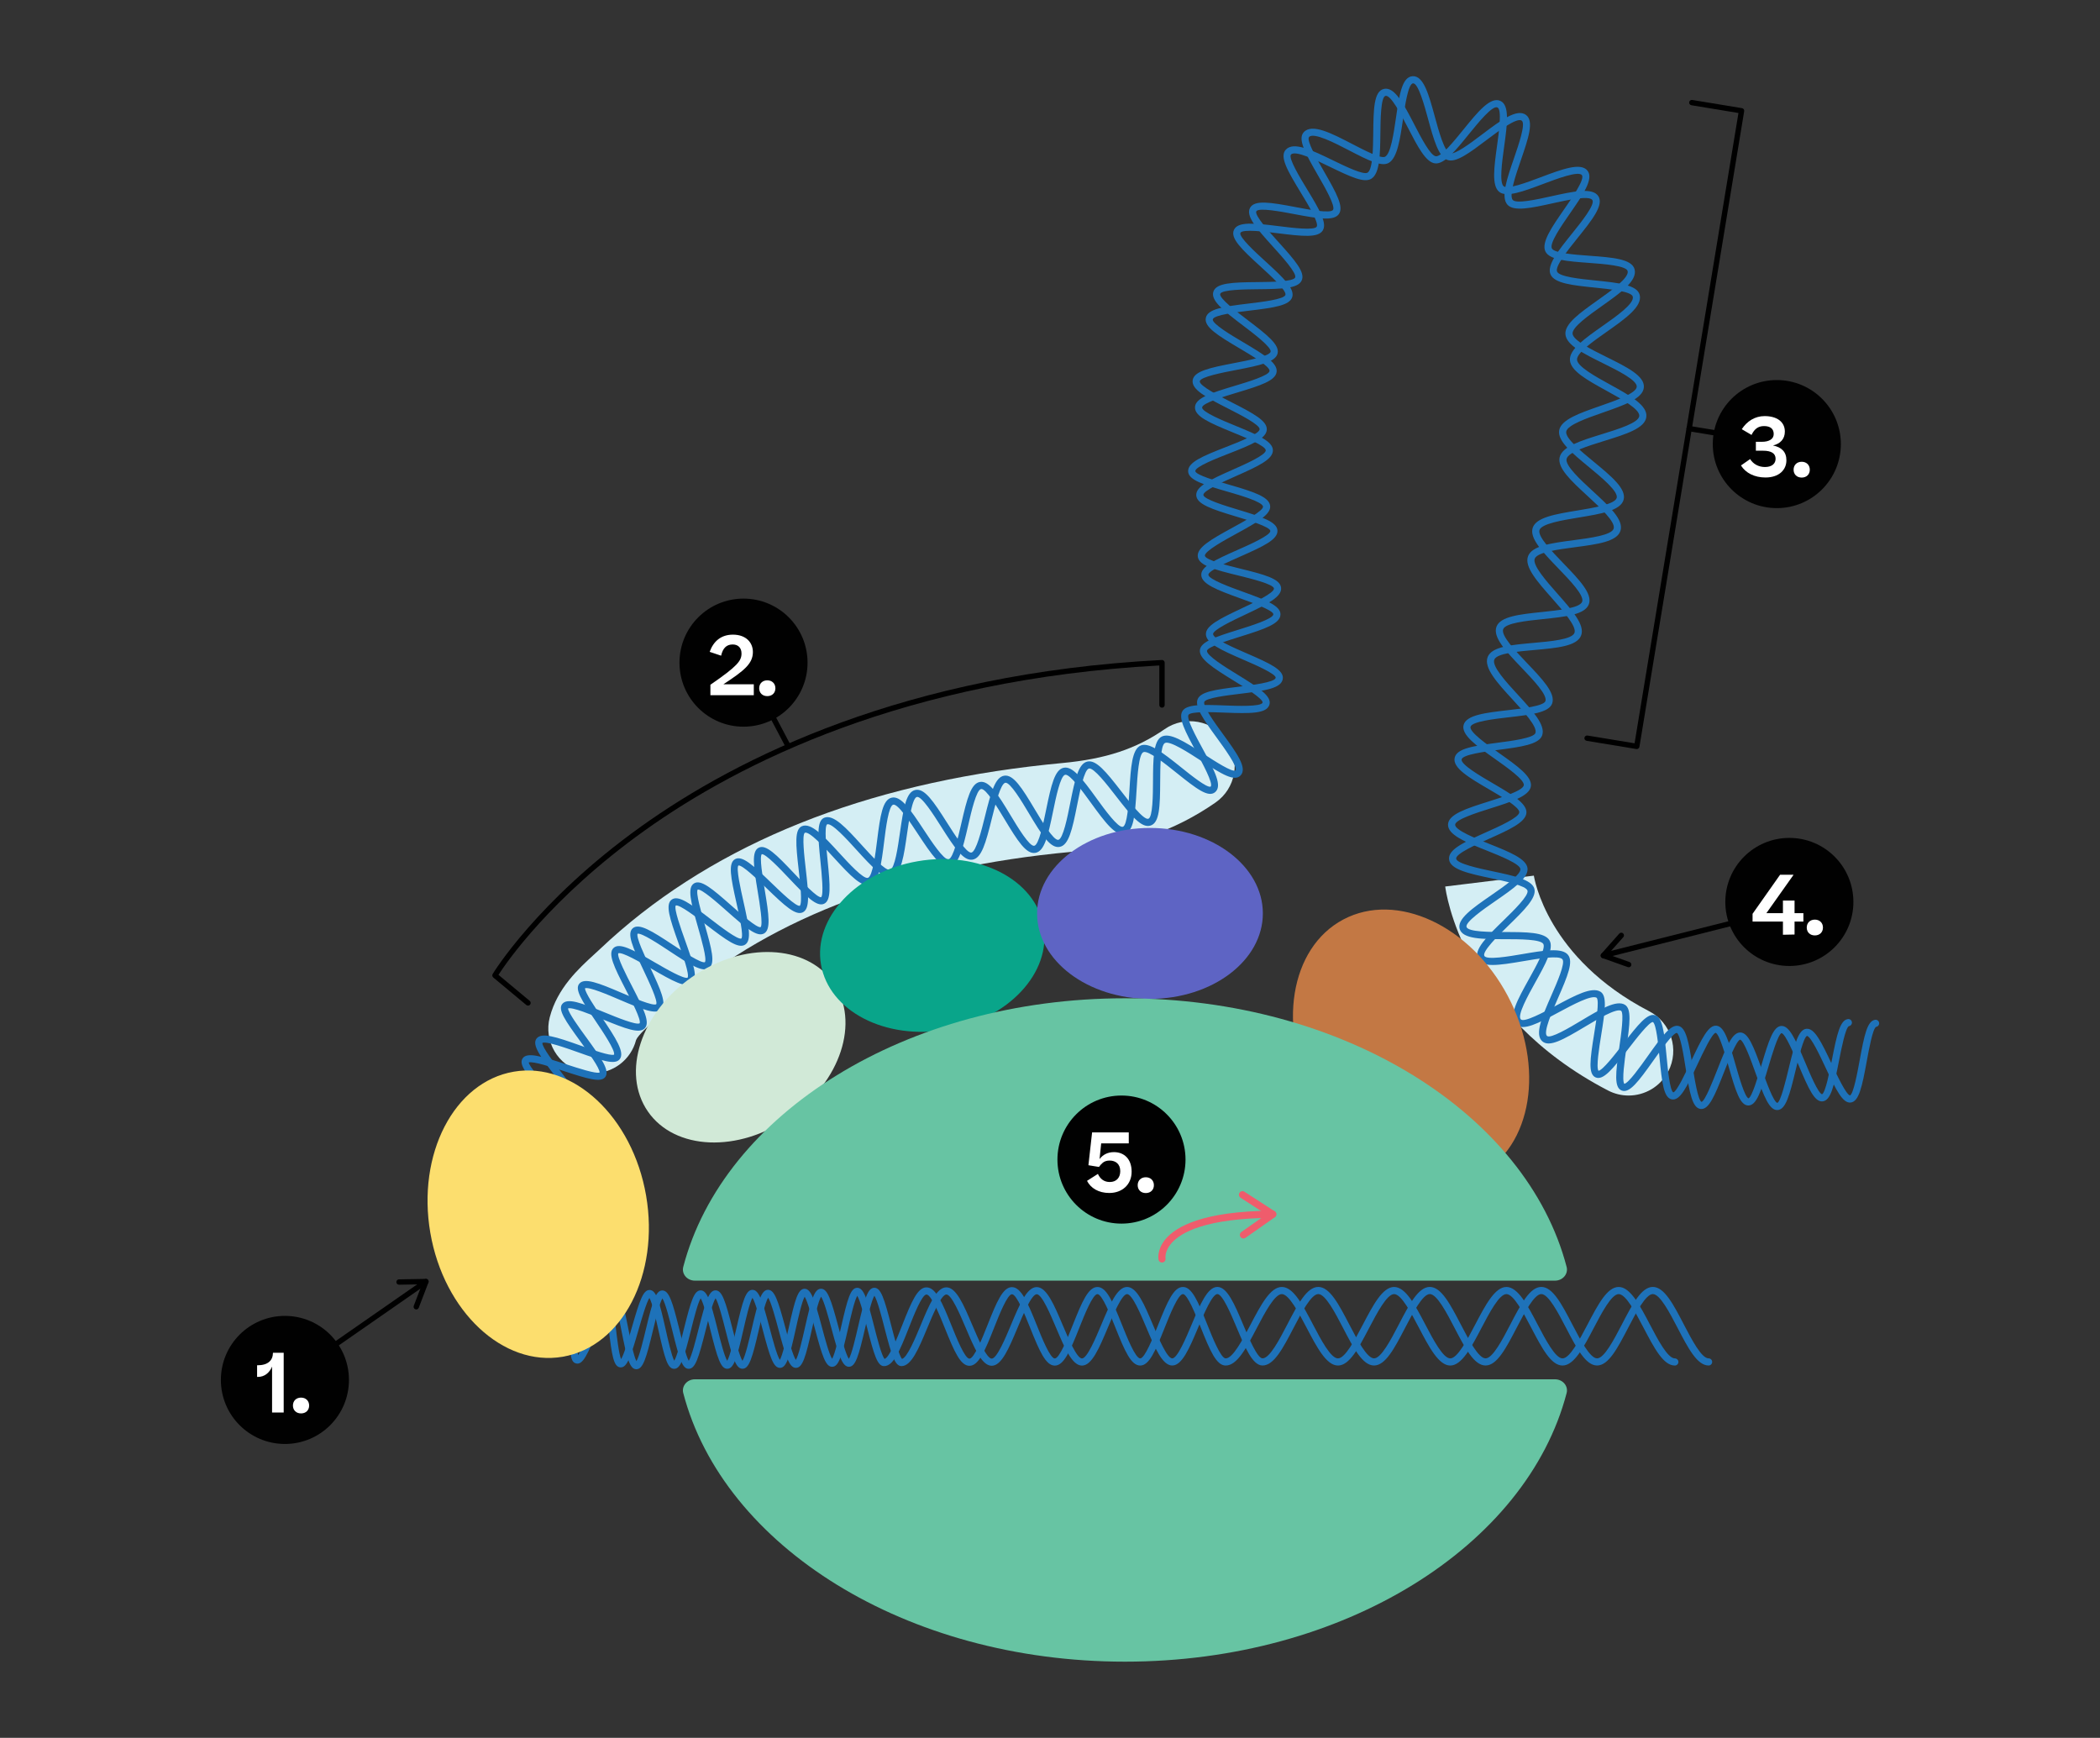 <?xml version="1.0" encoding="UTF-8"?><svg id="Ebene_1" xmlns="http://www.w3.org/2000/svg" xmlns:xlink="http://www.w3.org/1999/xlink" viewBox="0 0 587.978 486.568"><rect x="0" y="0" width="587.978" height="486.568" fill="#333333" stroke="none"/><defs><style>.cls-1{fill:#09a58a;}.cls-2{fill:#fff;}.cls-3{fill:#c37844;}.cls-4{fill:#1e72b9;}.cls-5{clip-path:url(#clippath-2);}.cls-6{fill:#fcde6e;}.cls-7{clip-path:url(#clippath-6);}.cls-8{clip-path:url(#clippath-7);}.cls-9{clip-path:url(#clippath-1);}.cls-10{clip-path:url(#clippath-4);}.cls-11{fill:#ef5c6c;}.cls-12{fill:#d4eef4;}.cls-13{fill:#5e64c4;}.cls-14{clip-path:url(#clippath-9);}.cls-15{clip-path:url(#clippath);}.cls-16{fill:none;}.cls-17{fill:#67c4a3;}.cls-18{clip-path:url(#clippath-3);}.cls-19{fill:#d1e9d7;}.cls-20{clip-path:url(#clippath-8);}.cls-21{clip-path:url(#clippath-5);}.cls-22{fill:#010101;}</style><clipPath id="clippath"><rect class="cls-16" x="61.843" y="368.426" width="35.861" height="35.861"/></clipPath><clipPath id="clippath-1"><rect class="cls-16" x="61.843" y="368.425" width="35.861" height="35.861"/></clipPath><clipPath id="clippath-2"><rect class="cls-16" x="190.244" y="167.599" width="35.861" height="35.861"/></clipPath><clipPath id="clippath-3"><rect class="cls-16" x="190.244" y="167.598" width="35.861" height="35.861"/></clipPath><clipPath id="clippath-4"><rect class="cls-16" x="479.56" y="106.406" width="35.861" height="35.861"/></clipPath><clipPath id="clippath-5"><rect class="cls-16" x="479.56" y="106.406" width="35.861" height="35.861"/></clipPath><clipPath id="clippath-6"><rect class="cls-16" x="483.07" y="234.597" width="35.861" height="35.861"/></clipPath><clipPath id="clippath-7"><rect class="cls-16" x="483.07" y="234.596" width="35.861" height="35.861"/></clipPath><clipPath id="clippath-8"><rect class="cls-16" x="296.073" y="306.73" width="35.861" height="35.861"/></clipPath><clipPath id="clippath-9"><rect class="cls-16" x="296.073" y="306.73" width="35.861" height="35.861"/></clipPath></defs><g><path class="cls-12" d="M455.986,306.73c-1.94,0-3.909-.453-5.75-1.409-40.744-21.157-45.413-55.654-45.591-57.112l24.814-3.043-.019-.147c.139,.943,3.742,23.276,32.318,38.116,6.127,3.181,8.514,10.727,5.333,16.854-2.226,4.286-6.587,6.742-11.104,6.742Z"/><path class="cls-12" d="M166.038,300.501c-1.045,0-2.107-.131-3.166-.406-6.682-1.734-10.682-8.594-8.948-15.276,2.12-8.168,8.1-13.633,12.467-17.624,.572-.522,1.13-1.032,1.657-1.531,29.277-27.724,69.736-44.899,120.253-51.048,1.575-.192,3.153-.373,4.732-.541,1.463-.156,2.926-.302,4.389-.438,12.135-1.131,20.707-3.967,28.661-9.483,5.673-3.932,13.461-2.523,17.395,3.149,3.934,5.673,2.524,13.461-3.149,17.395-11.577,8.028-24.096,12.294-40.59,13.832-1.354,.126-2.704,.261-4.053,.405-1.454,.155-2.909,.321-4.363,.499-45.089,5.489-80.781,20.421-106.086,44.384-.631,.598-1.298,1.208-1.982,1.833-1.637,1.496-4.684,4.281-5.155,5.522-1.459,5.623-6.515,9.329-12.062,9.329Z"/><path class="cls-4" d="M178.183,383.363h-.016c-1.868-.017-2.635-3.021-4.199-10.964-.628-3.192-1.552-7.884-2.309-9.141-1.007,1.088-2.857,5.594-4.115,8.658-3.123,7.609-4.379,10.233-6.213,9.834-1.912-.419-1.845-3.56-1.19-11.767,.258-3.231,.638-8.002,.235-9.326-1.29,.514-4.788,3.831-7.156,6.077-5.568,5.281-8.315,7.756-9.886,6.393-1.505-1.309,.392-4.069,4.825-10.19,2.018-2.786,5.003-6.907,5.288-8.297-1.308-.209-5.736,.634-8.738,1.205-8.282,1.572-11.718,2.016-12.346,.031-.688-2.176,2.787-4.069,9.508-7.504,2.947-1.506,7.833-4.003,8.346-5.085-.656-1.001-5.841-2.803-8.968-3.889-7.091-2.463-10.775-3.852-10.446-6.082,.319-2.156,4.181-2.503,11.554-2.975,3.38-.216,8.98-.575,9.905-1.395-.339-1.17-4.696-4.496-7.327-6.505-5.934-4.531-8.989-6.99-8.087-9.004,.887-1.981,4.735-1.396,12.03-.095,3.29,.586,8.734,1.558,9.849,1.01-.115-1.243-3.866-5.374-6.133-7.871-4.929-5.429-7.447-8.345-6.278-10.135,1.208-1.85,5.203-.653,12.16,1.622,3.314,1.083,8.281,2.704,9.401,2.332,.139-1.15-3.341-5.929-5.433-8.8-4.177-5.735-6.297-8.802-5.031-10.393,1.442-1.812,5.326-.338,12.065,2.422,3.238,1.327,8.658,3.547,9.62,2.975,.474-.964-2.253-6.249-3.882-9.406-3.304-6.401-5.092-10.099-3.441-11.67,1.67-1.588,5.304,.396,11.583,4.04,3.04,1.764,8.126,4.711,9.16,4.273,.59-.893-1.4-6.472-2.589-9.805-2.426-6.8-3.709-10.713-1.86-12.058,1.855-1.351,5.195,1.079,10.938,5.485,2.798,2.147,7.482,5.748,8.563,5.426,.688-.815-.605-6.579-1.378-10.022-1.582-7.054-2.38-11.099-.383-12.217,1.993-1.116,5.026,1.671,10.217,6.694,2.54,2.458,6.793,6.565,7.904,6.379,.766-.738,.093-6.599-.309-10.1-.825-7.183-1.19-11.291,.91-12.2,2.577-1.11,6.246,2.894,10.494,7.537,2.508,2.741,6.703,7.332,7.979,6.929,1.327-.415,2.106-6.681,2.572-10.425,.881-7.084,1.55-11.456,4.087-12.028,2.542-.575,5.087,3.07,9.027,9.062,2.071,3.149,5.54,8.406,6.878,8.191,1.34-.231,2.751-6.386,3.594-10.063,1.591-6.938,2.695-11.211,5.25-11.6,2.536-.385,4.907,3.323,8.57,9.406,1.959,3.253,5.243,8.704,6.579,8.478,1.324-.218,2.592-6.417,3.35-10.122,1.418-6.932,2.414-11.206,4.919-11.729,2.464-.514,5.112,2.941,9.23,8.622,2.246,3.099,6.011,8.281,7.318,7.91,1.256-.358,1.635-6.648,1.861-10.406,.368-6.109,.686-11.385,3.189-12.368,2.282-.896,5.806,1.734,11.337,6.175,2.684,2.155,7.175,5.757,8.185,5.355,.899-.743-2.402-6.789-3.989-9.694-3.176-5.817-5.064-9.48-3.911-11.428,1.14-1.926,5.236-1.867,11.825-1.61,3.345,.131,10.306,.401,10.641-.804,.126-1.1-5.183-4.356-8.035-6.105-6.099-3.742-9.783-6.188-9.521-8.613,.249-2.293,4.227-3.644,10.698-5.657,3.443-1.071,9.853-3.065,9.869-4.345,.014-1.109-6.23-3.363-9.231-4.447-6.724-2.428-10.85-4.042-10.953-6.537-.098-2.39,3.789-4.228,10.14-7.028,3.244-1.43,9.282-4.092,9.2-5.329-.077-1.165-6.264-3.029-9.588-4.031-6.803-2.051-10.982-3.433-11.155-5.903-.175-2.488,3.768-4.361,10.216-7.21,3.466-1.532,9.268-4.096,9.247-5.419-.02-1.259-5.787-3.617-9.232-5.025-6.64-2.715-10.703-4.509-10.585-7.069,.117-2.539,4.309-3.922,11.137-5.968,3.586-1.074,9.588-2.873,9.74-4.152,.153-1.284-5.245-4.474-8.469-6.38-6.149-3.634-9.891-5.988-9.376-8.483,.521-2.525,4.92-3.177,12.053-4.031,3.686-.441,9.854-1.179,10.237-2.395,.394-1.249-4.236-5.468-7.002-7.989-5.289-4.821-8.477-7.894-7.417-10.225,1.074-2.361,5.506-1.933,12.648-1.039,3.677,.461,9.83,1.232,10.527,.143,.694-1.083-2.523-6.365-4.445-9.521-3.765-6.18-5.983-10.066-4.237-12.013,2.174-2.425,7.37,.102,13.386,3.027,3.353,1.63,8.42,4.092,9.551,3.367,1.459-.937,1.528-6.853,1.578-11.172,.075-6.47,.134-11.581,2.952-12.259,3.019-.73,5.594,4.254,8.576,10.022,1.888,3.652,4.474,8.655,6,8.826,1.521,.174,5.072-4.212,7.668-7.412,4.07-5.015,7.585-9.345,10.393-8.091,2.671,1.195,1.924,6.585,1.059,12.826-.588,4.243-1.393,10.053-.13,11.079,1.152,.934,6.468-1.062,10.35-2.521,6.048-2.273,11.272-4.236,13.136-1.825,1.774,2.294-1.313,6.745-4.887,11.898-2.451,3.533-5.807,8.373-5.113,9.834,.637,1.341,6.324,1.759,10.477,2.064,6.433,.473,11.989,.881,12.698,3.833,.768,3.2-3.844,6.472-9.183,10.262-3.711,2.633-8.328,5.911-8.193,7.72,.143,1.896,5.317,4.458,9.475,6.517,5.748,2.846,10.712,5.305,10.494,8.482-.217,3.174-5.46,5.001-11.531,7.118-4.394,1.532-9.863,3.438-10.207,5.287-.34,1.827,4.111,5.499,7.688,8.448,4.946,4.079,9.217,7.602,8.37,10.666-.834,3.021-6.265,3.919-12.554,4.958-4.627,.765-10.386,1.716-10.988,3.498-.6,1.774,3.448,5.971,6.699,9.342,4.403,4.565,8.205,8.507,7.119,11.435-1.089,2.934-6.554,3.506-12.883,4.169-4.66,.488-10.459,1.095-11.106,2.824-.67,1.787,3.408,6.06,6.684,9.494,4.311,4.519,8.034,8.421,7.035,11.301-.892,2.573-6.104,3.172-12.139,3.866-4.118,.474-10.341,1.189-10.724,2.67-.372,1.436,4.684,5.008,8.029,7.372,4.996,3.53,9.31,6.579,8.871,9.305-.441,2.736-5.494,4.332-11.346,6.179-3.898,1.231-9.79,3.091-9.855,4.549-.068,1.524,5.757,3.855,9.612,5.397,5.569,2.228,10.379,4.152,10.653,6.825,.28,2.734-4.043,5.725-9.049,9.187-3.159,2.185-8.446,5.842-8.032,7.219,.426,1.417,6.655,1.424,10.777,1.429,5.96,.007,11.108,.013,12.456,2.333,1.307,2.25-1.147,6.667-3.988,11.78-2.045,3.68-5.135,9.241-4.037,10.344,.933,.935,6.433-2.018,9.719-3.784,5.444-2.926,10.146-5.451,12.572-3.967,1.878,1.15,1.331,5.164,.203,12.159-.546,3.387-1.454,9.016-.754,9.981,1.191-.138,4.708-4.691,6.825-7.43,4.324-5.597,6.872-8.741,8.982-8.136,2.11,.599,2.594,4.61,3.268,11.647,.336,3.513,.899,9.393,1.868,9.972,1.002-.246,3.5-5.573,4.993-8.755,3.026-6.451,4.844-10.095,7.055-9.924,2.208,.169,3.419,4.047,5.371,10.886,.967,3.391,2.586,9.065,3.641,9.462,.971-.385,2.659-6.057,3.667-9.446,2.031-6.828,3.288-10.697,5.502-10.825,2.239-.131,3.929,3.61,6.713,10.23,1.356,3.223,3.625,8.617,4.708,8.898,.956-.462,2.113-6.338,2.804-9.85,1.368-6.95,2.247-10.897,4.426-11.205,.547-.076,1.053,.303,1.13,.851,.077,.547-.304,1.053-.85,1.13-.948,.491-2.072,6.2-2.743,9.61-1.407,7.152-2.315,11.21-4.607,11.451-2.241,.228-3.928-3.495-6.711-10.11-1.377-3.273-3.682-8.752-4.787-9.01-.986,.387-2.665,6.029-3.668,9.4-2.065,6.941-3.345,10.87-5.631,10.87h-.004c-2.292-.005-3.527-3.944-5.514-10.907-.965-3.384-2.581-9.047-3.633-9.446-1.044,.226-3.557,5.583-5.058,8.785-3.074,6.554-4.92,10.243-7.183,9.863-2.283-.385-2.786-4.499-3.479-11.738-.334-3.493-.894-9.34-1.853-9.925h-.001c-1.07,0-4.671,4.661-6.823,7.446-4.452,5.761-7.074,8.973-9.206,8.062-2.124-.911-1.575-5.002-.422-12.154,.564-3.496,1.507-9.347,.708-10.149-1.427-.875-6.707,1.964-10.562,4.037-5.642,3.033-10.098,5.427-12.083,3.433-2.161-2.17,.558-7.062,3.706-12.727,2.002-3.602,4.743-8.536,4.007-9.803-.771-1.327-6.526-1.333-10.729-1.338-6.352-.007-11.837-.013-12.69-2.854-.832-2.77,3.636-5.86,8.81-9.439,3.527-2.439,8.356-5.78,8.197-7.338-.151-1.469-5.721-3.698-9.406-5.172-5.902-2.361-10.998-4.4-10.867-7.344,.128-2.855,5.282-4.482,11.251-6.367,3.874-1.223,9.729-3.071,9.973-4.59,.241-1.495-4.749-5.021-8.051-7.354-5.113-3.613-9.529-6.733-8.811-9.506,.727-2.81,6.151-3.434,12.432-4.156,3.981-.458,9.998-1.149,10.478-2.534,.599-1.727-3.388-5.907-6.592-9.265-4.41-4.623-8.219-8.615-7.109-11.577,1.082-2.887,6.499-3.454,12.771-4.111,4.704-.493,10.559-1.106,11.216-2.876,.649-1.748-3.417-5.963-6.683-9.35-4.37-4.531-8.144-8.443-7.155-11.371,.986-2.918,6.348-3.804,12.557-4.83,4.413-.729,10.458-1.728,10.952-3.517,.501-1.814-4.248-5.731-7.715-8.591-4.796-3.955-8.937-7.371-8.381-10.357,.557-2.989,5.635-4.759,11.515-6.809,4.249-1.481,10.067-3.509,10.194-5.366,.126-1.843-5.372-4.565-9.387-6.553-5.556-2.751-10.354-5.127-10.582-8.16-.221-2.936,4.066-5.979,9.029-9.501,3.734-2.65,8.848-6.28,8.396-8.165-.367-1.531-6.705-1.997-10.9-2.305-5.902-.434-11-.809-12.136-3.201-1.191-2.507,1.806-6.828,5.276-11.832,2.179-3.141,5.826-8.399,4.948-9.534-.962-1.247-6.912,.993-10.85,2.474-5.512,2.072-10.272,3.86-12.315,2.201-2.137-1.737-1.42-6.912-.589-12.905,.526-3.794,1.406-10.144,.105-10.726-1.404-.632-5.388,4.279-8.024,7.525-3.672,4.524-6.842,8.436-9.444,8.139-2.589-.29-4.89-4.741-7.554-9.895-1.926-3.726-4.835-9.367-6.331-8.996-1.304,.314-1.377,6.589-1.42,10.338-.07,6.071-.131,11.314-2.498,12.833-1.976,1.267-5.66-.41-11.506-3.252-3.925-1.909-9.856-4.792-11.023-3.491-.842,.939,2.604,6.598,4.456,9.637,3.59,5.893,5.724,9.608,4.421,11.641-1.311,2.047-5.589,1.624-12.46,.762-3.515-.441-10.059-1.261-10.579-.118-.511,1.124,4.338,5.544,6.943,7.918,5.171,4.713,8.302,7.721,7.562,10.069-.734,2.329-5.003,2.953-11.907,3.779-3.521,.421-10.075,1.206-10.332,2.449-.252,1.223,5.399,4.563,8.435,6.357,6.042,3.57,9.73,5.883,9.438,8.338-.292,2.458-4.428,3.817-11.152,5.832-3.374,1.011-9.655,2.893-9.713,4.145-.059,1.28,6.058,3.781,9.344,5.125,6.469,2.646,10.436,4.391,10.475,6.846,.04,2.521-3.941,4.409-10.439,7.28-3.185,1.408-9.114,4.028-9.029,5.241,.085,1.219,6.364,3.111,9.737,4.128,6.719,2.025,10.846,3.389,11.007,5.813,.167,2.507-3.839,4.404-10.389,7.292-3.144,1.386-8.996,3.966-8.949,5.116,.053,1.279,6.285,3.529,9.634,4.738,6.562,2.369,10.582,3.943,10.552,6.353-.032,2.602-4.305,4.062-11.274,6.23-3.21,.999-9.184,2.857-9.304,3.963-.145,1.341,5.315,4.691,8.578,6.692,5.951,3.651,9.566,6.007,8.916,8.346-.722,2.598-5.276,2.553-12.646,2.268-3.529-.138-9.435-.367-10.026,.63-.632,1.067,2.234,6.315,3.946,9.451,3.522,6.449,5.574,10.489,3.491,12.205-1.898,1.564-5.136-.884-10.695-5.348-3.18-2.552-7.985-6.411-9.354-5.873-1.315,.517-1.682,6.601-1.924,10.627-.428,7.106-.817,11.498-3.309,12.209-2.533,.724-5.255-2.82-9.487-8.659-2.199-3.035-5.879-8.125-7.201-7.837-1.345,.281-2.611,6.473-3.368,10.172-1.427,6.978-2.432,11.275-4.985,11.695-2.549,.424-4.936-3.306-8.617-9.42-1.951-3.24-5.223-8.677-6.556-8.46-1.34,.204-2.756,6.379-3.602,10.069-1.582,6.9-2.68,11.152-5.203,11.587-2.505,.426-5.009-3.163-8.889-9.063-2.092-3.182-5.595-8.532-6.915-8.209-1.295,.292-2.076,6.572-2.543,10.324-.753,6.058-1.404,11.289-3.959,12.088-2.368,.738-5.363-2.363-10.052-7.488-2.601-2.843-6.954-7.603-8.224-7.051-.796,.744-.121,6.623,.283,10.135,.815,7.09,1.178,11.149-.825,12.134-2.007,.983-5.011-1.777-10.148-6.748-2.535-2.453-6.783-6.559-7.889-6.37-.668,.808,.625,6.573,1.397,10.018,1.562,6.963,2.354,10.962,.472,12.162-1.878,1.198-5.17-1.2-10.827-5.541-2.804-2.151-7.496-5.751-8.581-5.434-.558,.882,1.422,6.432,2.605,9.748,2.401,6.729,3.675,10.605,1.956,12.033-1.706,1.418-5.266-.532-11.413-4.1-3.067-1.78-8.203-4.757-9.234-4.296-.427,.947,2.265,6.163,3.873,9.279,3.284,6.363,5.068,10.044,3.553,11.697-1.49,1.628-5.272,.187-11.826-2.498-3.201-1.311-8.496-3.482-9.677-3.046,.079,1.208,3.037,5.269,5.017,7.988,4.34,5.959,6.731,9.417,5.421,11.208-1.208,1.65-4.818,.566-11.628-1.661-3.233-1.057-8.566-2.801-9.81-2.411,.193,1.251,3.688,5.1,6.03,7.679,4.797,5.284,7.461,8.363,6.429,10.209-1.02,1.825-4.808,1.242-11.976-.036-3.246-.578-8.591-1.53-9.795-1.029,.43,1.235,4.777,4.554,7.416,6.569,5.715,4.363,8.668,6.731,8.053,8.693-.623,1.987-4.651,2.34-11.718,2.792-3.43,.22-8.529,.546-9.619,1.288,.848,1.039,5.939,2.807,9.039,3.883,6.708,2.33,10.214,3.64,10.333,5.656,.118,1.996-3.338,3.862-9.457,6.989-2.854,1.458-7.494,3.83-8.369,5.01,1.502,.317,6.714-.674,9.923-1.284,7.384-1.402,10.043-1.77,10.888-.391,.937,1.528-.844,4.268-5.446,10.622-1.636,2.259-3.964,5.473-4.709,7.071,1.556-.949,4.624-3.86,6.774-5.899,5.606-5.318,7.871-7.259,9.425-6.555,1.566,.711,1.482,3.695,.866,11.414-.249,3.121-.609,7.641-.292,9.288,1-1.329,2.686-5.435,3.851-8.273,3.047-7.422,4.372-10.206,6.162-10.063,1.789,.149,2.538,3.113,4.074,10.919,.617,3.136,1.518,7.713,2.271,9.091,.825-1.352,1.934-5.96,2.693-9.117,1.858-7.726,2.73-10.648,4.524-10.679h.03c1.888,0,2.823,3.04,4.808,11.023,.743,2.989,1.827,7.35,2.602,8.665,.831-1.317,1.98-5.867,2.767-8.981,1.967-7.791,2.885-10.735,4.726-10.738h.003c1.841,0,2.763,2.944,4.743,10.729,.797,3.132,1.963,7.719,2.797,9,.808-1.298,1.882-5.908,2.615-9.056,1.824-7.831,2.687-10.793,4.53-10.825,1.832-.005,2.805,2.9,4.885,10.668,.837,3.125,2.063,7.703,2.913,8.968,.8-1.298,1.843-5.921,2.556-9.078,1.771-7.848,2.615-10.817,4.461-10.856h.036c1.824,0,2.788,2.944,4.864,10.664,.841,3.127,2.072,7.708,2.924,8.968,.807-1.29,1.874-5.913,2.603-9.069,1.811-7.843,2.67-10.809,4.519-10.834h.023c1.835,0,2.768,2.951,4.766,10.716,.857,3.329,2.136,8.302,2.978,9.195,1.452-.365,3.704-5.772,5.211-9.392,2.375-5.705,4.427-10.632,7.198-10.643h.009c2.767,0,4.853,4.907,7.269,10.588,1.587,3.732,3.984,9.371,5.428,9.371h.001c1.443-.004,3.81-5.659,5.377-9.401,2.386-5.701,4.447-10.624,7.218-10.629h.005c2.769,0,4.848,4.913,7.256,10.6,1.581,3.735,3.97,9.38,5.413,9.38h.001c1.443-.002,3.818-5.654,5.39-9.394,2.394-5.697,4.461-10.617,7.232-10.619h.002c2.77,0,4.844,4.916,7.247,10.608,1.577,3.737,3.961,9.386,5.404,9.385,1.443-0,3.822-5.651,5.397-9.39,2.398-5.695,4.469-10.613,7.24-10.613s4.843,4.917,7.243,10.611c1.576,3.739,3.956,9.388,5.4,9.388,1.995,0,4.725-5.246,6.919-9.461,2.943-5.655,5.484-10.539,8.693-10.539s5.75,4.884,8.693,10.538c2.194,4.216,4.924,9.462,6.919,9.462s4.725-5.246,6.919-9.461c2.943-5.655,5.484-10.539,8.693-10.539s5.75,4.884,8.693,10.538c2.194,4.216,4.924,9.462,6.919,9.462s4.725-5.246,6.919-9.461c2.943-5.655,5.484-10.539,8.693-10.539s5.75,4.884,8.693,10.538c2.194,4.216,4.924,9.462,6.919,9.462s4.725-5.246,6.919-9.461c2.943-5.655,5.484-10.539,8.693-10.539s5.75,4.884,8.693,10.539c2.194,4.215,4.924,9.461,6.919,9.461,.552,0,1,.448,1,1s-.448,1-1,1c-3.209,0-5.75-4.884-8.693-10.538-2.194-4.216-4.924-9.462-6.919-9.462s-4.725,5.246-6.919,9.461c-2.943,5.655-5.484,10.539-8.693,10.539s-5.75-4.884-8.693-10.539c-2.194-4.215-4.924-9.461-6.919-9.461-1.995,0-4.725,5.246-6.919,9.462-2.943,5.654-5.484,10.538-8.693,10.538s-5.75-4.884-8.693-10.539c-2.194-4.215-4.924-9.461-6.919-9.461-1.995,0-4.725,5.246-6.919,9.462-2.943,5.654-5.484,10.538-8.693,10.538s-5.75-4.884-8.693-10.539c-2.194-4.215-4.924-9.461-6.919-9.461s-4.725,5.246-6.919,9.462c-2.943,5.654-5.484,10.538-8.693,10.538-2.771,0-4.843-4.917-7.243-10.611-1.575-3.739-3.957-9.388-5.4-9.388s-3.822,5.65-5.397,9.39c-2.398,5.694-4.469,10.612-7.239,10.613-2.771,.001-4.845-4.915-7.248-10.608-1.577-3.738-3.961-9.386-5.404-9.385-1.443,.001-3.818,5.653-5.389,9.394-2.393,5.696-4.46,10.616-7.231,10.619h-.003c-2.769,0-4.848-4.912-7.255-10.6-1.581-3.735-3.97-9.38-5.413-9.38h-.001c-1.443,.003-3.81,5.659-5.377,9.401-2.386,5.699-4.446,10.621-7.216,10.629h-.007c-2.767,0-4.853-4.907-7.269-10.588-1.587-3.732-3.984-9.371-5.427-9.371h-.002c-1.443,.005-3.8,5.666-5.359,9.411-2.375,5.704-4.426,10.629-7.195,10.643h-.008c-1.838,0-2.769-2.943-4.768-10.716-.806-3.131-1.985-7.715-2.823-8.993-.806,1.298-1.871,5.912-2.599,9.062-1.809,7.835-2.667,10.799-4.511,10.834-1.83,.022-2.808-2.897-4.896-10.664-.84-3.125-2.07-7.702-2.922-8.965-.8,1.297-1.844,5.921-2.556,9.078-1.771,7.849-2.615,10.818-4.462,10.856-1.841,.022-2.809-2.896-4.89-10.668-.838-3.128-2.065-7.712-2.916-8.972-.809,1.288-1.885,5.91-2.62,9.064-1.826,7.84-2.69,10.805-4.539,10.825h-.019c-1.838,0-2.763-2.953-4.74-10.729-.799-3.141-1.969-7.745-2.804-9.011-.833,1.267-1.996,5.874-2.79,9.017-1.966,7.784-2.886,10.739-4.726,10.739h-.018c-1.76-.019-2.588-2.719-4.505-10.43-.805-3.238-1.985-7.984-2.847-9.283-.794,1.298-1.884,5.828-2.628,8.923-1.902,7.907-2.8,10.908-4.656,10.908Z"/><path class="cls-4" d="M188.738,383.244h-.018c-1.782-.019-2.558-2.771-4.321-10.632-.716-3.194-1.764-7.866-2.569-9.209-.85,1.289-2.137,5.764-3.018,8.825-2.245,7.805-3.269,10.765-5.109,10.611-1.868-.133-2.371-3.025-3.331-11.256-.373-3.199-.921-7.894-1.56-9.233-1.093,1.024-3.314,5.288-4.827,8.192-3.81,7.315-5.303,9.823-7.08,9.23-1.832-.61-1.431-3.526,.18-11.703,.628-3.187,1.553-7.881,1.322-9.286-1.341,.438-5.048,3.328-7.565,5.291-6.549,5.107-9.154,6.904-10.525,5.476-1.287-1.339,.403-3.614,5.561-9.773,2.196-2.622,5.435-6.489,5.879-7.891-1.363-.201-5.781,.569-8.786,1.093-8.417,1.468-11.655,1.84-12.268-.098-.718-2.27,2.985-4.201,9.592-7.42,3.121-1.521,8.344-4.065,8.592-5.151-.291-.974-5.38-3.399-8.42-4.849-6.711-3.198-10.478-5.121-9.881-7.441,.557-2.161,4.422-2.177,11.78-2.017,3.579,.08,9.57,.209,10.279-.688,.042-1.017-4.093-5.011-6.563-7.397-5.257-5.078-8.177-8.049-7.054-10.049,1.098-1.954,5.121-1.078,12.139,.642,3.397,.833,9.081,2.225,9.973,1.55,.234-1.017-3.372-5.73-5.527-8.546-4.325-5.652-6.709-8.936-5.409-10.702,1.372-1.865,5.386-.548,12.362,1.937,3.314,1.181,8.292,2.958,9.363,2.535,.375-1.196-3.232-6.541-5.183-9.432-3.877-5.745-5.841-8.816-4.582-10.398,1.452-1.824,5.333-.283,12.067,2.601,3.19,1.366,8.53,3.651,9.504,3.118,.496-.947-2.042-6.319-3.558-9.528-3.076-6.51-4.732-10.266-3.01-11.751,1.742-1.502,5.256,.691,11.317,4.701,2.924,1.935,7.819,5.166,8.878,4.802,.625-.855-.997-6.522-1.966-9.909-1.988-6.947-3.018-10.937-1.084-12.148,1.928-1.207,5.082,1.443,10.489,6.231,2.641,2.338,7.063,6.245,8.164,6.023,.709-.778-.251-6.578-.824-10.043-1.178-7.126-1.746-11.207,.296-12.212,2.026-.999,4.923,1.912,9.869,7.141,2.427,2.566,6.486,6.886,7.61,6.728,.752-.731,.155-6.583-.201-10.078-.73-7.166-1.043-11.264,1.033-12.162,2.588-1.118,6.242,2.909,10.472,7.572,2.663,2.937,6.688,7.376,7.989,6.984,1.339-.4,2.197-6.398,2.765-10.367,1.014-7.087,1.766-11.458,4.334-11.987,2.56-.526,5.043,3.158,8.884,9.214,2.024,3.191,5.409,8.534,6.774,8.324,1.358-.209,2.878-6.349,3.787-10.017,1.71-6.906,2.889-11.157,5.454-11.516,2.547-.354,4.909,3.365,8.55,9.467,1.948,3.264,5.21,8.708,6.554,8.504,1.344-.221,2.578-6.454,3.316-10.178,1.369-6.912,2.334-11.178,4.822-11.743,2.458-.562,5.213,2.808,9.505,8.347,2.347,3.028,6.276,8.1,7.576,7.666,1.247-.414,1.281-6.727,1.301-10.499,.032-6.098,.06-11.364,2.483-12.524,2.246-1.077,6.02,1.191,11.968,5.05,2.87,1.862,7.671,4.976,8.619,4.464,.826-.865-3.24-6.45-5.195-9.135-3.887-5.338-6.226-8.717-5.379-10.828,.842-2.096,4.898-2.688,11.447-3.481,3.584-.434,10.255-1.241,10.405-2.516,.129-1.098-5.99-3.743-8.931-5.014-6.522-2.819-10.523-4.673-10.606-7.16-.079-2.384,3.74-4.305,9.977-7.242,3.221-1.516,9.216-4.338,9.075-5.592-.136-1.213-6.497-2.772-9.914-3.61-6.849-1.678-11.065-2.831-11.408-5.264-.355-2.513,3.486-4.747,9.781-8.182,3.014-1.645,8.625-4.707,8.481-5.866-.169-1.359-6.404-3.161-10.13-4.237-6.649-1.92-10.729-3.219-10.837-5.605-.114-2.535,3.94-4.246,10.564-6.828,3.51-1.369,9.386-3.659,9.453-4.985,.064-1.272-5.477-4.09-8.787-5.773-6.413-3.261-10.325-5.389-9.962-7.949,.359-2.526,4.672-3.477,11.68-4.819,3.683-.705,9.848-1.886,10.145-3.16,.294-1.257-4.685-5.032-7.659-7.287-5.71-4.329-9.169-7.106-8.364-9.545,.805-2.438,5.235-2.604,12.397-2.672,3.733-.036,9.98-.095,10.498-1.282,.522-1.196-3.683-5.839-6.195-8.613-4.802-5.302-7.681-8.666-6.431-10.902,1.26-2.255,5.65-1.547,12.709-.207,3.654,.695,9.77,1.856,10.514,.804,.757-1.07-2.369-6.491-4.236-9.73-3.578-6.206-5.684-10.106-3.967-12.02,2.306-2.571,7.813,.29,13.644,3.318,3.38,1.756,8.01,4.161,9.145,3.532,1.581-.875,2.385-6.399,3.032-10.838,.94-6.453,1.682-11.55,4.687-11.705,3.074-.16,4.527,5.186,6.215,11.373,1.105,4.052,2.619,9.602,4.196,10.195,1.366,.517,5.78-2.815,9.003-5.248,5.253-3.962,9.789-7.384,12.335-5.462,2.294,1.731,.629,6.578-1.479,12.713-1.421,4.135-3.367,9.798-2.251,11.072,.996,1.139,6.608-.102,10.706-1.007,6.277-1.386,11.698-2.583,13.288-.005,1.539,2.495-1.873,6.739-5.824,11.653-2.693,3.35-6.382,7.938-5.763,9.413,.616,1.467,6.459,2.062,10.726,2.496,6.295,.641,11.731,1.194,12.418,4.059,.781,3.257-4.091,6.684-9.25,10.313-3.74,2.63-8.394,5.904-8.302,7.792,.094,1.936,5.138,4.715,9.192,6.947,5.674,3.125,10.574,5.824,10.214,9.075-.353,3.196-5.665,4.841-11.816,6.745-4.486,1.389-10.068,3.117-10.516,5.026-.436,1.858,3.82,5.779,7.24,8.93,4.741,4.367,8.835,8.139,7.835,11.219-.982,3.026-6.459,3.749-12.8,4.585-4.677,.617-10.499,1.385-11.191,3.197-.694,1.819,3.198,6.226,6.325,9.767,4.2,4.756,7.827,8.863,6.639,11.787-1.202,2.959-6.711,3.449-13.09,4.017-4.677,.416-10.497,.934-11.192,2.686-.739,1.865,3.314,6.274,6.57,9.817,4.2,4.57,7.827,8.517,6.827,11.398-.891,2.569-6.119,3.253-12.173,4.046-3.779,.495-10.103,1.323-10.381,2.679-.291,1.418,5.303,4.686,8.646,6.639,5.182,3.028,9.658,5.642,9.504,8.288-.157,2.696-4.947,4.836-10.493,7.314-3.488,1.558-9.325,4.167-9.184,5.544,.145,1.417,6.46,2.754,10.233,3.553,5.864,1.241,10.929,2.312,11.659,4.862,.728,2.542-2.972,6.152-7.256,10.332-2.766,2.699-7.396,7.215-6.75,8.485,.616,1.215,6.884,.144,10.629-.496,5.978-1.021,11.141-1.9,12.813,.227,1.514,1.928-.081,5.842-2.81,12.069-1.578,3.602-4.219,9.63-3.087,10.618,.979,.856,6.342-2.353,9.547-4.269,5.31-3.175,9.896-5.916,12.274-4.46,1.879,1.15,1.403,5.165,.401,12.161-.486,3.39-1.293,9.024-.573,9.972,1.184-.179,4.516-4.87,6.52-7.692,4.091-5.759,6.509-8.999,8.65-8.509,2.134,.484,2.861,4.442,3.962,11.396,.554,3.502,1.482,9.364,2.497,9.87,.991-.305,3.138-5.777,4.422-9.046,2.603-6.633,4.187-10.393,6.409-10.393h.017c2.221,.02,3.687,3.808,6.087,10.501,1.194,3.331,3.192,8.905,4.278,9.22,.966-.427,2.355-6.196,3.184-9.643,1.67-6.94,2.724-10.879,4.942-11.115,2.261-.23,4.101,3.443,7.164,9.972,1.484,3.164,3.968,8.459,5.062,8.691,.977-.459,2.068-6.395,2.719-9.941,1.281-6.97,2.112-10.929,4.3-11.238,.547-.077,1.053,.304,1.13,.85,.077,.547-.303,1.053-.85,1.13-.937,.501-1.986,6.209-2.612,9.62-1.319,7.178-2.177,11.254-4.466,11.562-2.234,.293-4.056-3.35-7.093-9.824-1.515-3.229-4.05-8.634-5.171-8.832-.974,.431-2.355,6.167-3.18,9.594-1.695,7.042-2.765,11.033-5.052,11.168-2.3,.153-3.792-3.717-6.238-10.538-1.188-3.313-3.175-8.857-4.253-9.18-1.042,.279-3.216,5.817-4.515,9.126-2.642,6.73-4.247,10.518-6.529,10.294-2.326-.237-3.085-4.327-4.226-11.536-.547-3.458-1.464-9.247-2.456-9.768-1.079,.024-4.504,4.845-6.549,7.726-4.222,5.945-6.718,9.265-8.892,8.412-2.17-.853-1.693-4.955-.665-12.133,.504-3.517,1.347-9.404,.52-10.182-1.332-.819-6.662,2.373-10.189,4.481-6.086,3.638-9.916,5.78-11.888,4.059-2.237-1.953-.01-7.039,2.57-12.927,1.561-3.563,3.92-8.948,3.069-10.032-.937-1.192-6.934-.169-10.904,.509-7.108,1.213-11.527,1.834-12.749-.569-1.312-2.582,2.603-6.401,7.136-10.823,2.839-2.77,7.13-6.956,6.73-8.349-.399-1.393-6.268-2.634-10.151-3.456-6.179-1.308-11.515-2.437-11.808-5.306-.274-2.681,3.758-4.625,10.358-7.574,3.674-1.642,9.226-4.122,9.313-5.604,.083-1.421-5.092-4.444-8.516-6.444-5.46-3.189-10.175-5.944-9.596-8.767,.537-2.62,4.94-3.326,12.081-4.261,4.005-.524,10.057-1.317,10.543-2.718,.608-1.752-3.284-5.987-6.41-9.389-4.195-4.565-8.158-8.877-6.957-11.908,1.149-2.898,6.582-3.381,12.874-3.941,4.755-.423,10.672-.949,11.415-2.777,.721-1.775-3.164-6.175-6.285-9.71-4.196-4.751-7.82-8.855-6.694-11.804,1.117-2.927,6.53-3.641,12.798-4.467,4.708-.621,10.566-1.394,11.159-3.219,.604-1.861-3.772-5.892-7.288-9.131-4.58-4.219-8.536-7.863-7.832-10.858,.71-3.024,5.882-4.625,11.872-6.479,4.549-1.408,10.21-3.161,10.419-5.054,.213-1.924-5.002-4.796-9.192-7.104-5.407-2.978-10.076-5.55-10.224-8.603-.145-2.986,4.162-6.016,9.149-9.524,3.974-2.795,8.92-6.275,8.455-8.21-.356-1.485-6.567-2.118-10.676-2.536-6.058-.617-11.291-1.149-12.367-3.711-1.081-2.573,2.223-6.682,6.048-11.44,2.58-3.208,6.478-8.058,5.681-9.35-.844-1.368-7.049,.001-11.155,.908-5.83,1.288-10.866,2.399-12.642,.371-1.879-2.146-.144-7.194,1.865-13.04,1.315-3.827,3.302-9.609,2.166-10.467-1.342-1.01-6.507,2.885-9.925,5.463-4.57,3.447-8.517,6.427-10.912,5.523-2.533-.954-3.872-5.86-5.421-11.541-1.018-3.731-2.728-9.981-4.182-9.902-1.365,.071-2.27,6.284-2.81,9.996-.82,5.628-1.594,10.944-4.042,12.3-1.973,1.09-5.479-.621-11.035-3.507-3.968-2.061-9.963-5.175-11.234-3.757-.836,.932,2.448,6.626,4.211,9.686,3.492,6.057,5.56,9.872,4.137,11.884-1.415,2.001-5.68,1.306-12.52,.006-3.484-.662-9.969-1.894-10.589-.783-.613,1.097,3.798,5.968,6.168,8.584,4.702,5.192,7.534,8.489,6.545,10.755-.986,2.26-5.321,2.416-12.312,2.482-3.537,.034-10.12,.096-10.517,1.299-.398,1.206,4.852,5.186,7.673,7.325,5.572,4.225,8.959,6.936,8.398,9.335-.565,2.416-4.82,3.348-11.717,4.669-3.46,.663-9.9,1.896-10.076,3.136-.181,1.273,5.719,4.273,8.888,5.884,6.205,3.155,10.002,5.213,9.878,7.658-.126,2.492-4.157,4.188-10.724,6.747-3.267,1.273-9.348,3.644-9.293,4.875,.126,1.097,6.155,2.838,9.394,3.774,6.986,2.018,11.25,3.423,11.559,5.911,.297,2.389-3.419,4.546-9.507,7.869-3.124,1.705-8.938,4.878-8.759,6.147,.172,1.216,6.503,2.768,9.904,3.601,6.904,1.692,11.149,2.854,11.426,5.33,.285,2.547-3.695,4.557-10.211,7.625-3.1,1.459-8.87,4.176-8.83,5.366,.045,1.346,5.901,3.877,9.401,5.39,6.465,2.794,10.412,4.631,10.124,7.083-.318,2.701-4.824,3.382-12.151,4.269-3.511,.425-9.387,1.136-9.831,2.24-.478,1.191,2.903,5.833,5.14,8.905,3.915,5.376,7.007,9.623,5.011,11.705-1.719,1.793-5.177-.31-11.141-4.179-3.432-2.227-8.62-5.595-10.015-4.924-1.294,.62-1.326,6.705-1.347,10.731-.038,7.143-.187,11.562-2.671,12.386-2.518,.833-5.359-2.625-9.787-8.339-2.446-3.157-6.144-7.926-7.481-7.622-1.348,.307-2.572,6.488-3.304,10.182-1.39,7.017-2.372,11.339-4.953,11.763-2.563,.419-4.935-3.318-8.595-9.452-1.942-3.255-5.19-8.686-6.556-8.512-1.356,.19-2.879,6.341-3.789,10.016-1.704,6.883-2.878,11.121-5.424,11.513-2.527,.393-4.977-3.254-8.766-9.229-2.04-3.217-5.449-8.61-6.792-8.326-1.321,.272-2.22,6.557-2.757,10.312-.862,6.028-1.607,11.235-4.172,12-2.389,.711-5.372-2.407-10.042-7.557-2.589-2.854-6.923-7.629-8.196-7.08-.794,.74-.195,6.613,.162,10.123,.725,7.117,1.037,11.189-.998,12.114-2.039,.928-4.926-1.977-9.854-7.187-2.416-2.553-6.451-6.808-7.576-6.706-.7,.772,.263,6.597,.839,10.077,1.163,7.035,1.727,11.068-.221,12.136-1.95,1.071-5.07-1.558-10.418-6.292-2.635-2.333-7.044-6.244-8.146-6.013-.595,.845,1.023,6.502,1.991,9.882,1.96,6.849,2.981,10.788,1.19,12.093-1.778,1.296-5.211-.855-11.127-4.768-2.902-1.919-7.728-5.11-8.893-4.845-.403,1.116,2.033,6.271,3.498,9.373,3.053,6.462,4.705,10.196,3.158,11.798-1.508,1.56-5.237,.071-11.698-2.694-3.201-1.371-8.508-3.646-9.668-3.202-.013,1.166,2.769,5.287,4.628,8.042,4.118,6.102,6.567,9.938,5.089,11.818-1.299,1.654-4.871,.479-11.599-1.918-3.363-1.199-8.953-3.191-10.053-2.638-.087,1.186,3.313,5.628,5.36,8.303,4.38,5.723,6.798,9.052,5.573,10.904-1.199,1.814-5.169,.943-12.084-.75-3.32-.813-8.828-2.163-9.899-1.59,.059,1.221,4.19,5.212,6.679,7.616,5.031,4.86,7.837,7.705,6.996,9.655-.87,2.017-4.971,2.025-12.145,1.869-3.309-.072-8.781-.192-9.766,.54,.473,1.159,5.647,3.625,8.772,5.114,6.128,2.921,9.594,4.673,9.557,6.712-.037,2.076-3.535,3.88-9.714,6.891-2.902,1.414-7.632,3.719-8.442,4.893,1.478,.326,6.692-.583,9.898-1.143,7.491-1.307,10.183-1.638,10.978-.216,.876,1.566-1.108,4.195-6.194,10.268-1.79,2.137-4.338,5.179-5.198,6.715,1.65-.796,5.032-3.433,7.399-5.279,6.046-4.714,8.465-6.416,9.901-5.553,1.474,.884,1.043,3.859-.465,11.512-.587,2.979-1.432,7.268-1.359,8.993,1.124-1.305,3.13-5.155,4.523-7.831,3.684-7.073,5.238-9.718,6.983-9.423,1.737,.295,2.247,3.293,3.165,11.156,.365,3.128,.895,7.673,1.519,9.178,.865-1.387,2.137-5.81,3.013-8.854,2.233-7.763,3.181-10.508,4.946-10.508h.033c1.848,.036,2.697,3.047,4.482,11.007,.678,3.022,1.665,7.424,2.415,8.797,.824-1.357,1.952-5.883,2.725-8.987,1.935-7.769,2.838-10.705,4.659-10.708h.002c1.834,0,2.747,2.952,4.705,10.758,.778,3.103,1.915,7.637,2.735,8.952,.797-1.334,1.847-5.914,2.565-9.047,1.792-7.823,2.642-10.781,4.469-10.813h.03c1.814,0,2.765,2.944,4.811,10.676,.821,3.103,2.022,7.64,2.861,8.939,.786-1.333,1.802-5.916,2.498-9.05,1.742-7.854,2.574-10.825,4.408-10.865,1.823,.007,2.783,2.89,4.846,10.652,.827,3.113,2.037,7.667,2.881,8.961,.791-1.323,1.83-5.895,2.541-9.021,1.788-7.863,2.637-10.837,4.479-10.861h.022c1.815,0,2.734,2.943,4.699,10.686,.846,3.333,2.109,8.307,2.946,9.223,1.386-.406,3.614-6.068,4.965-9.5,2.567-6.522,4.267-10.52,6.762-10.529h.01c2.578,0,4.347,4.069,7.018,10.706,1.393,3.461,3.725,9.253,5.003,9.253h.001c1.342-.004,3.68-5.915,5.076-9.446,2.594-6.559,4.311-10.579,6.832-10.584,2.538,.032,4.302,4.039,6.946,10.639,1.399,3.493,3.741,9.34,5.05,9.34h.001c1.309-.002,3.635-5.856,5.024-9.354,2.625-6.607,4.363-10.657,6.916-10.659h.002c2.52,0,4.25,4.014,6.865,10.562,1.408,3.527,3.765,9.431,5.109,9.431,1.279-0,3.591-5.804,4.973-9.271,2.651-6.653,4.407-10.731,6.99-10.731,2.495-0,4.212,3.989,6.808,10.499,1.417,3.553,3.788,9.5,5.158,9.5,2.006,0,4.75-5.238,6.956-9.447,2.844-5.427,5.53-10.553,8.763-10.553,3.218,0,5.774,4.877,8.733,10.524,2.212,4.222,4.966,9.476,6.987,9.476,2.012,0,4.76-5.244,6.969-9.457,2.842-5.422,5.526-10.543,8.755-10.543,3.224,0,5.905,5.117,8.744,10.533,2.21,4.218,4.961,9.467,6.977,9.467,2.016,0,4.767-5.249,6.977-9.466,2.839-5.417,5.52-10.534,8.743-10.534,3.228,0,5.912,5.121,8.753,10.543,2.208,4.213,4.956,9.457,6.966,9.457,2.021,0,4.774-5.254,6.986-9.476,2.959-5.647,5.514-10.524,8.732-10.524,3.234,0,5.92,5.126,8.764,10.553,2.206,4.209,4.951,9.447,6.956,9.447,.552,0,1,.448,1,1s-.448,1-1,1c-3.216,0-5.77-4.875-8.728-10.519-2.214-4.224-4.969-9.481-6.992-9.481-2.008,0-4.754,5.241-6.961,9.452-2.842,5.424-5.527,10.548-8.758,10.548-3.221,0-5.778-4.879-8.738-10.529-2.211-4.22-4.963-9.471-6.981-9.471-2.014,0-4.763,5.246-6.972,9.462-2.84,5.419-5.522,10.538-8.748,10.538s-5.909-5.119-8.749-10.538c-2.209-4.216-4.958-9.462-6.972-9.462-2.019,0-4.772,5.251-6.984,9.472-2.961,5.649-5.518,10.528-8.74,10.528-3.231,0-5.916-5.124-8.758-10.548-2.207-4.211-4.953-9.452-6.961-9.452-2.024,0-4.778,5.257-6.992,9.481-2.958,5.644-5.512,10.519-8.728,10.519-2.594,0-4.356-4.089-7.015-10.76-1.378-3.456-3.684-9.24-4.95-9.24-1.359,0-3.721,5.929-5.132,9.471-2.601,6.529-4.323,10.53-6.83,10.531-2.568,.001-4.321-4.061-6.967-10.689-1.39-3.48-3.715-9.305-5.008-9.304-1.326,.001-3.663,5.883-5.059,9.397-2.614,6.579-4.344,10.612-6.88,10.616h-.003c-2.534,0-4.275-4.027-6.906-10.596-1.406-3.509-3.758-9.383-5.084-9.383h-.001c-1.292,.003-3.598,5.835-4.976,9.32-2.624,6.635-4.363,10.703-6.93,10.71h-.007c-2.502,0-4.237-3.994-6.859-10.506-1.423-3.536-3.805-9.453-5.163-9.453h-.002c-1.266,.005-3.547,5.799-4.909,9.262-2.63,6.682-4.373,10.777-6.967,10.79h-.008c-1.832,0-2.755-2.954-4.735-10.753-.786-3.098-1.936-7.625-2.757-8.937-.797,1.333-1.841,5.924-2.555,9.063-1.778,7.819-2.622,10.777-4.448,10.812h-.032c-1.815,0-2.77-2.947-4.825-10.681-.823-3.099-2.027-7.63-2.866-8.928-.787,1.333-1.806,5.922-2.502,9.061-1.741,7.847-2.571,10.816-4.404,10.854-1.851-.009-2.784-2.895-4.841-10.666-.823-3.11-2.027-7.659-2.868-8.954-.794,1.322-1.842,5.897-2.559,9.026-1.799,7.854-2.653,10.823-4.492,10.843h-.018c-1.82,0-2.731-2.947-4.678-10.709-.785-3.131-1.934-7.713-2.761-9.014-.816,1.301-1.95,5.851-2.725,8.96-1.946,7.811-2.858,10.776-4.693,10.776Z"/><ellipse class="cls-6" cx="150.692" cy="339.961" rx="30.654" ry="40.49" transform="translate(-55.523 30.515) rotate(-9.774)"/><ellipse class="cls-3" cx="395.085" cy="293.212" rx="30.654" ry="40.49" transform="translate(-91.354 219.437) rotate(-27.957)"/><ellipse class="cls-19" cx="207.39" cy="293.212" rx="31.606" ry="23.928" transform="translate(-130.126 170.464) rotate(-34.743)"/><ellipse class="cls-1" cx="261.02" cy="264.714" rx="31.606" ry="23.928" transform="translate(-41.148 48.151) rotate(-9.774)"/><path class="cls-13" d="M353.585,255.739c0,13.215-14.15,23.928-31.606,23.928-17.455,0-31.606-10.713-31.606-23.928,0-13.215,14.15-23.928,31.606-23.928s31.606,10.713,31.606,23.928Z"/><g><path class="cls-17" d="M435.391,358.558c2.169,0,3.759-1.888,3.248-3.845-11.185-42.844-62.298-75.21-123.668-75.21s-112.482,32.366-123.667,75.21c-.511,1.957,1.078,3.845,3.248,3.845h240.839Z"/><path class="cls-17" d="M194.552,386.183c-2.169,0-3.759,1.888-3.248,3.845,11.185,42.844,62.298,75.21,123.667,75.21s112.482-32.366,123.668-75.21c.511-1.957-1.078-3.845-3.248-3.845H194.552Z"/></g><path d="M458.285,209.722c-.041,0-.082-.003-.123-.01l-13.919-2.294c-.409-.067-.685-.454-.618-.862,.067-.409,.453-.679,.862-.618l13.179,2.172,29.085-176.472-13.179-2.172c-.409-.067-.685-.454-.618-.862s.454-.686,.862-.618l13.919,2.294c.196,.033,.372,.142,.488,.303,.116,.162,.163,.363,.13,.559l-29.329,177.952c-.061,.367-.379,.628-.739,.628Z"/><path d="M486.172,122.925c-.041,0-.082-.003-.123-.01l-13.223-2.179c-.409-.067-.685-.454-.618-.862,.067-.408,.454-.683,.862-.618l13.223,2.179c.409,.067,.685,.454,.618,.862-.061,.367-.379,.628-.739,.628Z"/><g><path d="M448.923,268.289c-.335,0-.641-.227-.727-.566-.101-.402,.142-.81,.544-.911l46.786-11.8c.402-.102,.809,.142,.911,.543,.101,.402-.142,.81-.544,.911l-46.786,11.8c-.062,.016-.123,.023-.184,.023Z"/><path d="M456.197,270.792c.234-.059,.436-.231,.523-.476,.139-.39-.064-.819-.455-.958l-6.042-2.152,4.287-4.826c.275-.31,.246-.784-.063-1.059-.312-.275-.788-.243-1.058,.062l-5.025,5.658c-.166,.187-.228,.444-.166,.685,.062,.242,.24,.437,.474,.52l7.089,2.525c.146,.052,.297,.056,.436,.021Z"/></g><g><path d="M79.637,387.106c-.237,0-.471-.112-.616-.322-.236-.34-.152-.808,.188-1.044l39.617-27.544c.34-.237,.807-.152,1.044,.188,.236,.34,.152,.808-.188,1.044l-39.617,27.544c-.13,.091-.28,.134-.427,.134Z"/><path d="M111.301,358.334c-.198,.138-.326,.37-.322,.63,.007,.414,.349,.744,.763,.736l6.413-.117-2.309,6.028c-.148,.388,.046,.821,.433,.969,.389,.147,.823-.05,.969-.432l2.706-7.067c.089-.233,.057-.495-.086-.699-.144-.204-.378-.324-.627-.32l-7.524,.138c-.154,.003-.297,.052-.415,.134Z"/></g><path d="M147.839,281.555c-.169,0-.34-.057-.48-.174l-9.255-7.713c-.284-.236-.353-.644-.164-.961,.121-.202,12.423-20.466,41.562-41.307,26.859-19.21,73.957-42.892,145.807-46.62,.205-.009,.406,.063,.555,.205,.149,.142,.234,.338,.234,.544v11.861c0,.414-.336,.75-.75,.75s-.75-.336-.75-.75v-11.07c-71,3.837-117.56,27.247-144.151,46.249-26.265,18.768-38.725,37.027-40.879,40.368l8.751,7.292c.318,.265,.361,.738,.096,1.056-.148,.178-.362,.27-.577,.27Z"/><path d="M220.71,209.722c-.27,0-.53-.146-.664-.4l-4.744-9.01c-.193-.367-.052-.82,.314-1.013s.82-.052,1.013,.314l4.744,9.01c.193,.367,.052,.82-.314,1.013-.111,.059-.231,.086-.349,.086Z"/><g id="Number_Point_Science"><g class="cls-15"><g class="cls-9"><path class="cls-22" d="M97.704,386.356c0,9.903-8.027,17.931-17.931,17.931-9.902,0-17.931-8.027-17.931-17.931s8.029-17.931,17.931-17.931c9.903,0,17.931,8.027,17.931,17.931"/></g><g><path class="cls-2" d="M79.431,378.748v16.73h-3.254v-12.857c-.71,1.719-2.108,2.888-3.942,2.888h-.252v-3.254h.114c2.865,0,4.309-1.307,4.332-3.507h3.002Z"/><path class="cls-2" d="M82.019,393.53c0-1.307,.916-2.223,2.269-2.223,1.352,0,2.269,.916,2.269,2.223s-.916,2.2-2.269,2.2c-1.353,0-2.269-.894-2.269-2.2Z"/></g></g></g><g id="Number_Point_Science-2"><g class="cls-5"><g class="cls-18"><path class="cls-22" d="M226.105,185.529c0,9.903-8.027,17.931-17.931,17.931-9.902,0-17.931-8.027-17.931-17.931s8.029-17.931,17.931-17.931c9.903,0,17.931,8.027,17.931,17.931"/></g><g><path class="cls-2" d="M210.8,182.55c0,3.255-2.429,5.226-8.25,9.03h8.503v3.071h-12.147v-2.934c7.609-5.226,8.709-6.715,8.709-8.755,0-1.559-.917-2.521-2.475-2.521-1.65,0-2.75,.94-3.231,3.141l-3.209-1.077c1.077-3.003,3.231-4.813,6.509-4.813,3.69,0,5.592,2.224,5.592,4.858Z"/><path class="cls-2" d="M212.563,192.703c0-1.307,.916-2.223,2.269-2.223,1.352,0,2.269,.916,2.269,2.223s-.916,2.2-2.269,2.2c-1.353,0-2.269-.894-2.269-2.2Z"/></g></g></g><g id="Number_Point_Science-3"><g class="cls-10"><g class="cls-21"><path class="cls-22" d="M515.42,124.337c0,9.903-8.027,17.931-17.931,17.931-9.902,0-17.931-8.027-17.931-17.931s8.029-17.931,17.931-17.931c9.903,0,17.931,8.027,17.931,17.931"/></g><g><path class="cls-2" d="M490.02,128.531c.825,1.353,2.315,2.224,4.148,2.224,1.948,0,2.979-.94,2.979-2.315,0-1.489-1.191-2.246-3.483-2.246h-2.04v-2.498h1.719c1.925,0,3.277-.733,3.277-2.177,0-1.467-.962-2.224-2.705-2.224-1.581,0-2.658,.733-3.506,2.476l-2.728-1.604c1.444-2.223,3.667-3.667,6.395-3.667,3.346,0,5.661,1.536,5.661,4.332,0,2.108-1.306,3.415-3.323,3.896,2.384,.481,3.759,1.766,3.759,4.148,0,2.682-2.062,4.813-5.867,4.813-3.025,0-5.546-1.238-6.853-3.369l2.567-1.788Z"/><path class="cls-2" d="M502.188,131.511c0-1.307,.916-2.223,2.269-2.223,1.352,0,2.269,.916,2.269,2.223s-.916,2.2-2.269,2.2c-1.353,0-2.269-.894-2.269-2.2Z"/></g></g></g><g id="Number_Point_Science-4"><g class="cls-7"><g class="cls-8"><path class="cls-22" d="M518.931,252.527c0,9.903-8.027,17.931-17.931,17.931-9.902,0-17.931-8.027-17.931-17.931s8.029-17.931,17.931-17.931c9.903,0,17.931,8.027,17.931,17.931"/></g><g><path class="cls-2" d="M502.457,252.138v3.53h2.475v2.36h-2.475v3.621l-3.254,.068v-3.689h-8.503v-2.178l7.701-10.932h3.736v.068l-7.563,10.681h4.629v-3.53h3.254Z"/><path class="cls-2" d="M505.87,259.701c0-1.307,.916-2.223,2.269-2.223,1.352,0,2.269,.916,2.269,2.223s-.916,2.2-2.269,2.2c-1.353,0-2.269-.894-2.269-2.2Z"/></g></g></g><g><path class="cls-11" d="M325.344,353.483c-.47,0-.887-.329-.978-.808-.021-.111-.488-2.75,1.916-5.675,2.949-3.588,10.559-7.895,30.069-8.036,.545-.016,1.003,.44,1.007,.993,.004,.552-.441,1.003-.993,1.007-18.61,.134-25.753,4.001-28.468,7.222-1.855,2.2-1.577,4.05-1.564,4.128,.089,.541-.272,1.058-.811,1.153-.06,.01-.119,.016-.178,.016Z"/><path class="cls-11" d="M348.171,346.754c-.322,.008-.642-.141-.842-.425-.317-.452-.208-1.075,.243-1.393l6.997-4.918-7.227-4.674c-.464-.301-.596-.92-.296-1.383,.304-.464,.926-.593,1.382-.297l8.472,5.48c.28,.181,.451,.489,.457,.821,.006,.333-.153,.646-.424,.837l-8.209,5.769c-.169,.118-.361,.177-.553,.182Z"/></g></g><g id="Number_Point_Science-5"><g class="cls-20"><g class="cls-14"><path class="cls-22" d="M331.933,324.661c0,9.903-8.027,17.931-17.931,17.931-9.902,0-17.931-8.027-17.931-17.931s8.029-17.931,17.931-17.931c9.903,0,17.931,8.027,17.931,17.931"/></g><g><path class="cls-2" d="M310.589,334.012c-3.025,0-5.203-1.375-6.234-3.393l3.048-1.948c.619,1.376,1.696,2.27,3.323,2.27,1.856,0,2.934-1.215,2.934-3.048,0-2.018-1.329-2.957-2.979-2.957-.802,0-1.444,.206-1.925,.619-.458,.39-.802,.779-1.054,1.169l-2.957-.481,1.031-9.19h10.268v3.071h-7.724l-.458,4.4c.916-1.215,2.269-1.948,4.034-1.948,2.842,0,4.95,1.902,4.95,5.478,0,3.598-2.636,5.959-6.257,5.959Z"/><path class="cls-2" d="M318.541,331.835c0-1.307,.916-2.223,2.269-2.223,1.352,0,2.269,.916,2.269,2.223s-.916,2.2-2.269,2.2c-1.353,0-2.269-.894-2.269-2.2Z"/></g></g></g></svg>